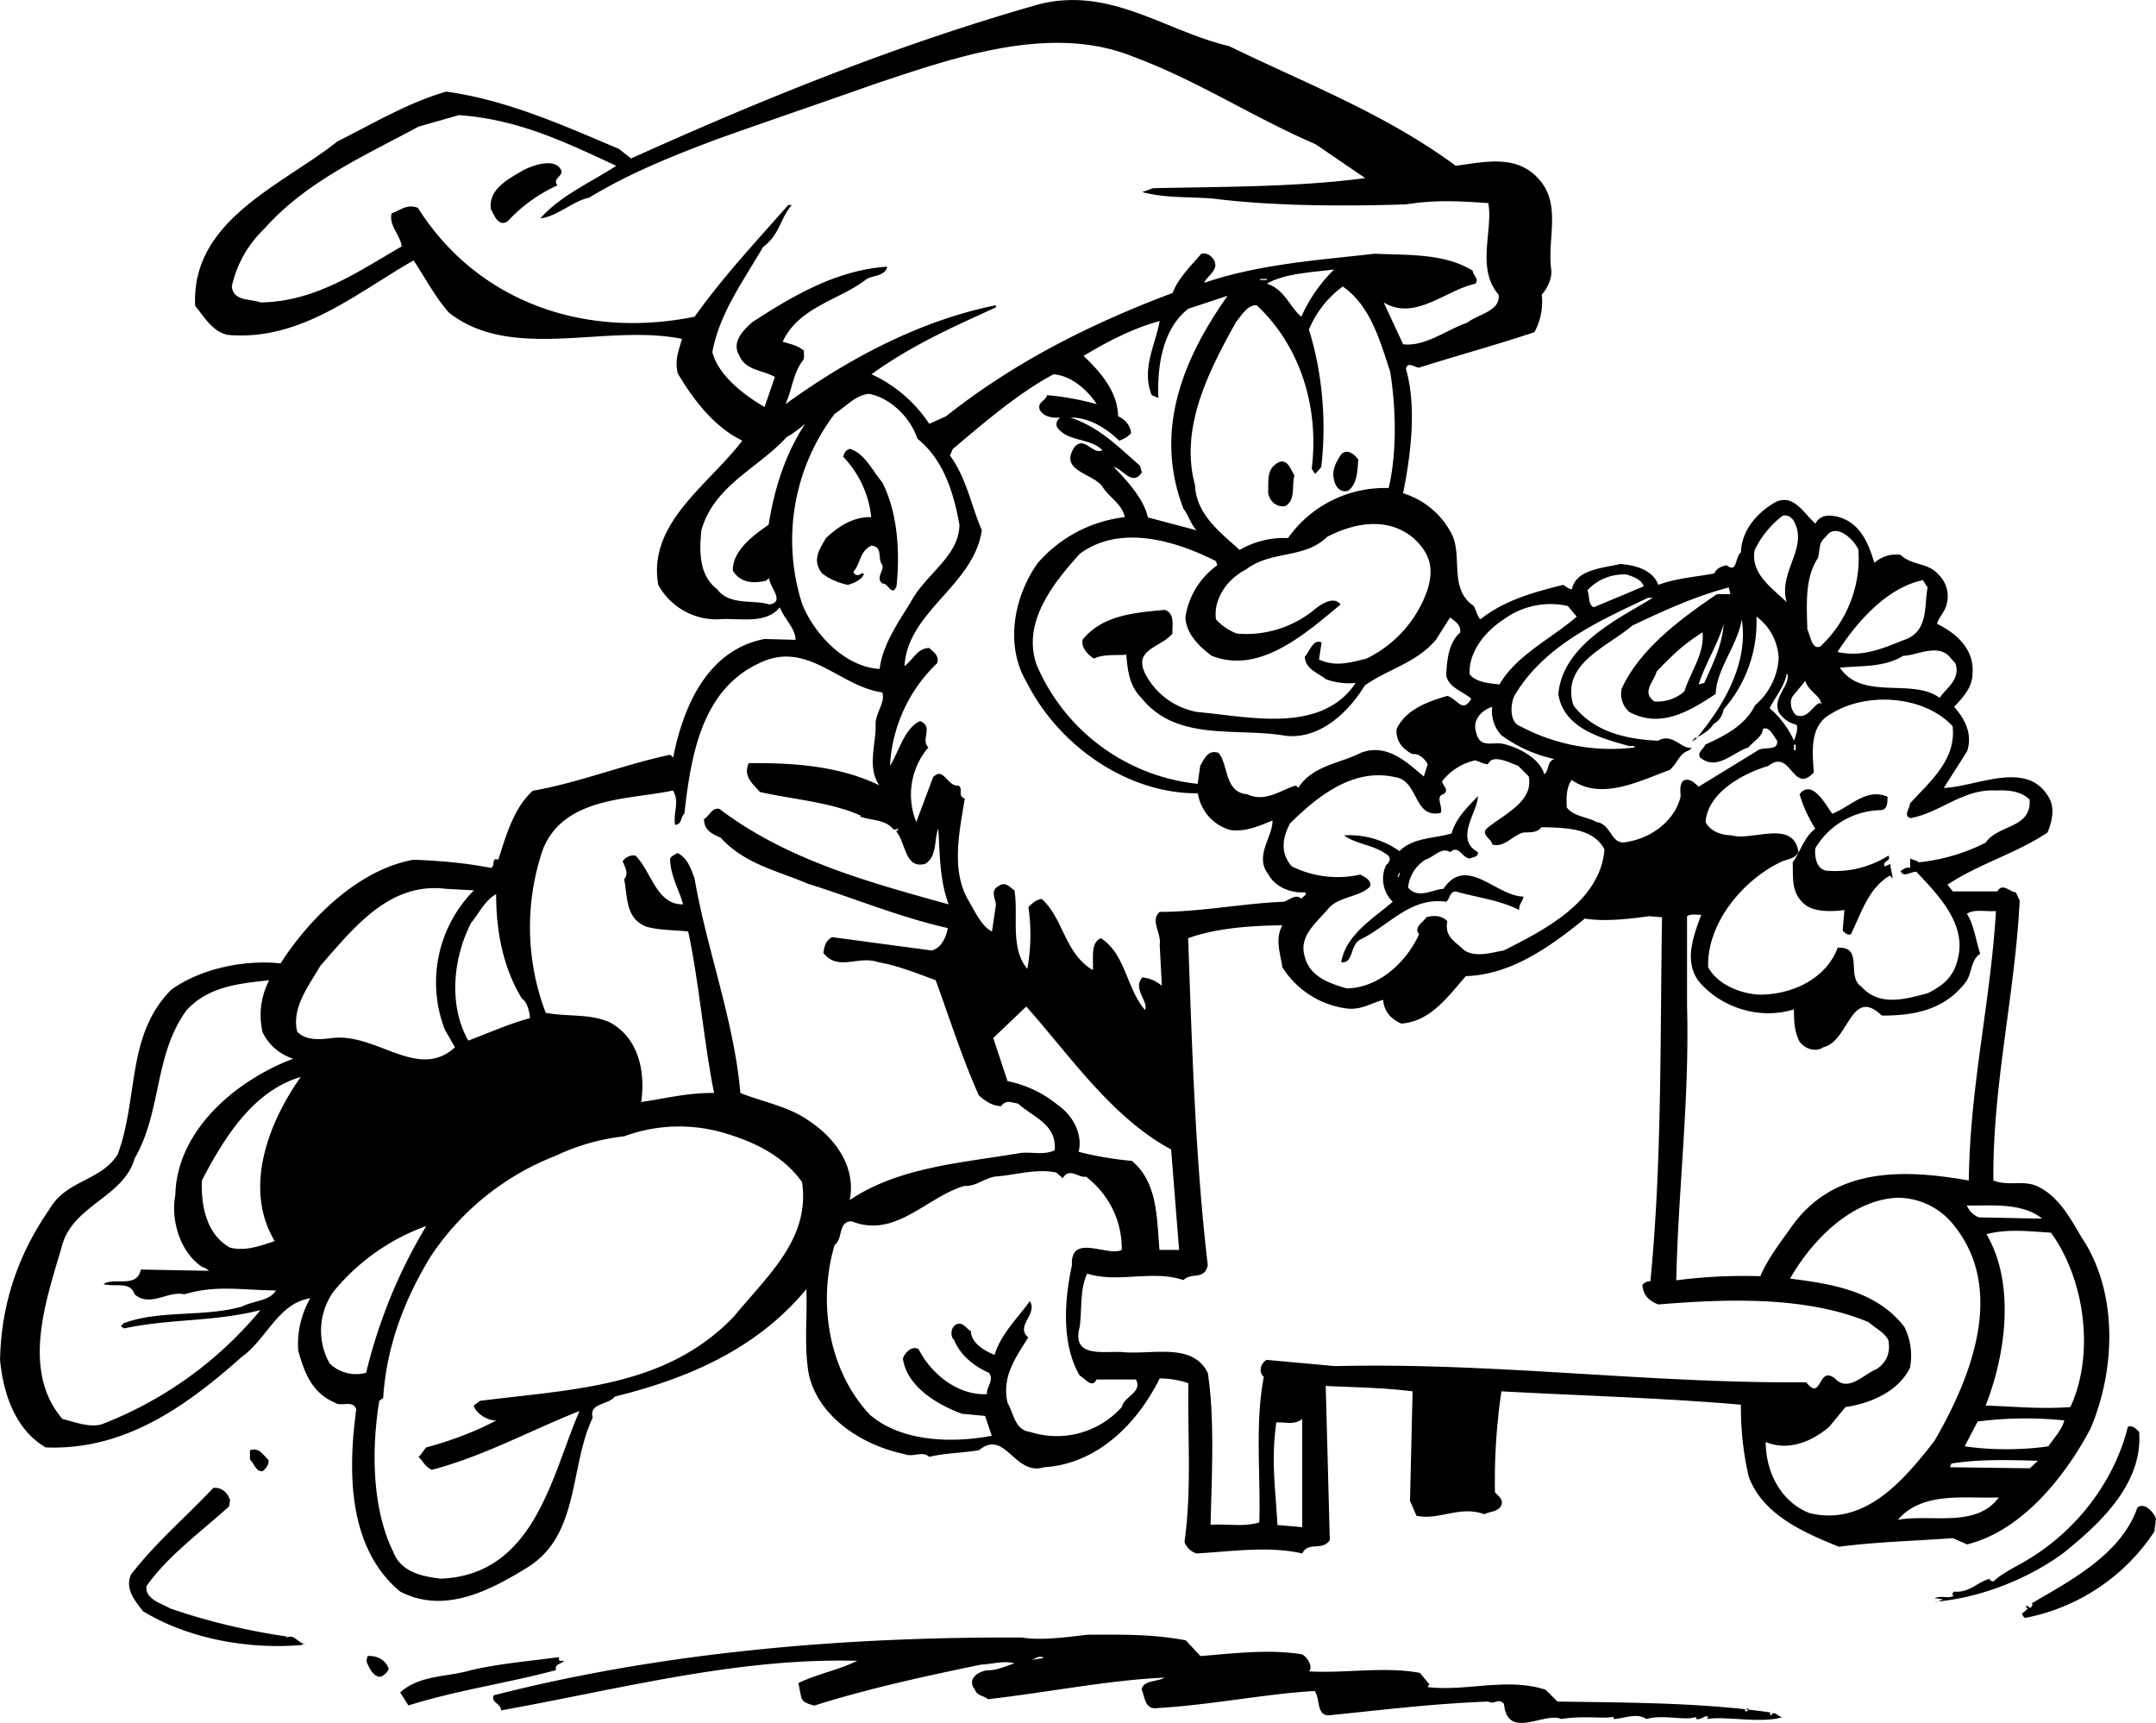 <svg xmlns="http://www.w3.org/2000/svg" width="960" height="767.187" shape-rendering="geometricPrecision" text-rendering="geometricPrecision" image-rendering="optimizeQuality" fill-rule="evenodd" clip-rule="evenodd" viewBox="0 0 10 7.992"><path d="M5.701.214c.355.173.727.315 1.051.555.135-.018.279-.053.381.057.113.118.042.282.062.424.005.038-.015.084-.044.117a.292.292 0 0 1-.034.174c-.177.059-.357.108-.534.164-.02.002-.053-.032-.062.006.05.171.024.393-.013.577a.38.38 0 0 1 .226.19c.051.104-.015.255.102.333.01.02.015.044.03.062.114-.09.249-.126.384-.16.014.007.025.02.041.02.02-.093.143-.097.224-.117.072.006.15.027.177.097.082-.031.175-.037.26-.053.01-.026.035-.033.057-.038.05.04.038-.039.066-.06.003-.095.065-.174.147-.225.093-.06.144.046.199.092.022-.046.073-.04.11-.03.1.03.136.124.163.212a.149.149 0 0 1 .122-.037c.051.05.128.035.175.091a.14.14 0 0 1 .038.139c-.007.033-.04.064-.044.09.088.043.175.117.164.234-.001.06-.043.106-.085.151.049.055.087.126.06.206l-.108.17c.157-.006.39-.135.49.049.026.049.011.11-.009.158-.147.098-.317.144-.464.242l.025.031h.206c.026-.043.058.004.086.004l.018.038c-.022.441-.126.854-.122 1.299.07.027.135-.002.2.025.099.044.155.146.208.237.171.253.16.614.042.89-.119.225-.32.474-.572.536l-.066-.029c-.176.013-.355.017-.528.04-.162-.065-.355-.149-.419-.326a1.415 1.415 0 0 1-.036-.333c-.352-.031-.742-.042-1.111-.062a2.851 2.851 0 0 0-.03.468c.015.018.04.031.03.06-.017.033-.053.028-.079.042-.115-.042-.21.03-.315.007l-.03-.069.012-.508c-.146-.018-.26-.018-.403-.025l.019.715c-.035.053-.099.004-.128.062-.155-.036-.33-.009-.49 0a.086.086 0 0 1-.056-.053c.034-.244.014-.491.018-.737a.442.442 0 0 0-.133-.022c-.104.21-.29.397-.536.412-.138.043-.18-.18-.302-.079-.077.013-.157.013-.231.031-.03-.03-.075.004-.115-.013-.188-.038-.403-.169-.445-.377-.021-.136-.005-.251-.01-.388-.232.28-.554.416-.888.498-.03.04-.122.029-.103.098-.108.228-.06.537-.295.69-.177.11-.39.224-.598.117-.24-.2-.244-.546-.204-.845-.013-.046-.07-.011-.098-.031-.108-.046-.142-.139-.171-.242a.429.429 0 0 1 .056-.243c-.15.024-.202.19-.32.274-.265.236-.549.433-.908.418-.14-.083-.196-.247-.211-.406.005-.262.086-.493.23-.7.078-.136.238-.128.316-.254.097-.264.039-.552.248-.763.139-.1.344-.14.507-.122.136-.212.364-.436.617-.481.124.005.235.014.359.038.022-.01 0-.051.034-.038.037-.115.072-.24.16-.32.214-.037.42-.121.638-.167l.013.013c.047-.237.159-.499.424-.55l.144.004c0-.053-.054-.099-.073-.151-.067.083-.194.047-.29.056a.309.309 0 0 1-.274-.16c-.05-.286.231-.461.39-.669-.132-.064-.228-.191-.3-.313-.014-.064.005-.104.02-.159-.35-.072-.79.108-1.081-.122-.067-.076-.11-.162-.164-.242-.268.153-.52.372-.856.346-.073-.01-.113-.082-.157-.135-.02-.398.403-.559.66-.763.167-.084.328-.18.504-.231.28.038.545.157.802.266l.056.044C3.541.458 4.166.205 4.822.019c.331-.082.586.127.88.195zm.401.455l.23.157c-.308.042-.665.04-.984.047l-.05.018c.114.03.217.02.336.031.279.035.616.035.887.026.142-.022.244-.015.382-.006.024.124-.058.303.048.425.01.076-.095.09-.146.13-.098.034-.195.112-.297.1l-.09-.194c.145.087.283-.055.425-.087.02-.022-.012-.039-.012-.06-.13-.082-.305-.072-.456-.079-.262.03-.535.048-.79.135.016-.036.074-.062.043-.11-.014-.018-.029-.03-.056-.025-.042.05-.108.113-.133.182-.37.139-.727.315-1.051.572l-.078.035a.644.644 0 0 0-.268-.23c.186-.134.375-.218.577-.31v-.01c-.344.069-.677.242-.976.459.03-.064.035-.142.078-.199.013-.014.006-.034.008-.049-.03-.025-.06-.03-.099-.042.077-.164.266-.193.39-.291.033-.018.086-.013.095-.057-.23.015-.432.131-.625.257-.042.037-.1.093-.06.157.029.069.11.065.164.098l-.048.139c-.098-.057-.215-.148-.242-.255.033-.18.144-.33.235-.487.078-.058.078-.13.133-.195h-.016c-.148.168-.306.337-.434.518-.515.105-1.01-.071-1.284-.505-.05-.018-.073.007-.122.026-.013.058.04.098.047.153-.204.118-.4.256-.654.26-.049-.018-.127-.004-.134-.075a.524.524 0 0 1 .15-.266c.194-.22.467-.34.717-.475l.187-.053c.277.02.494.126.729.235-.118.078-.255.135-.352.244.079-.009.15-.08.226-.096.19-.115.39-.195.601-.274.244-.087.487-.169.729-.255.368-.122.816-.282 1.202-.122.29.108.552.28.838.403zM2.605.795c-.002.027-.042.034-.02.065a.717.717 0 0 0-.23.166c-.044.03-.064-.031-.078-.055-.015-.096.09-.145.151-.182.05-.025.153-.06.177.006zm3.583.455a.71.71 0 0 0-.152.219c-.05-.039-.078-.128-.16-.153.082-.048.211-.053.312-.066zm-.343.05v-.006h.031v.005h-.03zm.603.424c.026.162.033.37-.007.54a.55.55 0 0 0-.467.232.406.406 0 0 0-.224.055c-.085-.077-.202-.163-.207-.3-.073-.265.064-.531.19-.757.025-.03.052-.08.096-.078.2.187.291.47.255.758.007.007.007.018.018.023l.026-.03c.025-.201.007-.436-.057-.638a.473.473 0 0 1 .157-.2c.129.089.173.253.22.395zm-.958.637c.025.033.033.071.06.099l-.226-.06c-.02-.092-.107-.18-.158-.234.043.01.085.091.13.026l-.008-.031c-.104-.091-.19-.18-.323-.224.084-.002.166.049.226.107a.126.126 0 0 0 .055-.034c-.002-.037-.03-.066-.06-.079-.002-.113-.08-.204-.16-.28.112-.068.229-.128.353-.162-.02.11-.086.224-.037.344l.031.013c-.007-.146.02-.323.139-.414l.182-.06c-.204.288-.346.625-.204.99zm-.403-.486a1.259 1.259 0 0 0-.23-.042c-.01.03-.045.03-.035.067.02.035.058.039.096.037-.013.007-.025.03-.013.047.048.066.15.046.208.104-.044.025-.084-.07-.13-.013-.072.11.086.12.13.182.033.053.091.079.104.142a.63.63 0 0 0-.403.212c-.11.153-.155.38-.053.552.15.298.469.519.795.517a.21.21 0 0 0 .15.17c.07.01.136-.019.196-.044.003.074-.086.165-.019.25.03.056.1.088.17.083.014.01-.011.02-.017.03-.025-.025-.058.008-.082.014-.185.007-.384.047-.575.047-.046.04.009.098 0 .153l.01.19a.162.162 0 0 0-.09-.039c-.048.051.03.113.012.151-.087-.1-.089-.258-.205-.333-.05.022-.033.093-.037.148-.131-.077-.136-.239-.237-.33-.023.002-.043.018-.062.038a.885.885 0 0 1-.005.286c-.082-.096-.04-.251-.06-.364-.026-.018-.042-.042-.073-.02-.044.022-.01.067-.013.09l-.018.121c-.047-.022-.082-.098-.113-.151-.078-.14-.036-.323-.013-.466-.036-.01-.005-.048-.03-.06-.052.005-.068-.09-.117-.039l-.078.208a.337.337 0 0 1 .056-.346c-.038-.038.026-.095-.038-.122-.073.03-.102.15-.14.207a.708.708 0 0 1 .218-.475c.013-.033-.014-.051-.036-.071-.055 0-.073.053-.115.084.016-.257.32-.372.359-.63-.048-.11-.071-.243-.148-.347l.013-.03c.147-.124.306-.261.468-.347.084.008.157.073.2.139zm-.832.16c.122.098.168.25.195.399-.002.148-.155.226-.226.359-.058.095-.131.198-.144.31-.156-.008-.3-.155-.359-.3a.968.968 0 0 1 .151-.884c.052-.033.097-.088.16-.092.1.02.192.112.223.208zm-.52-.07c-.094.143-.143.301-.17.469-.066.046-.168.118-.166.213.035.058.096.06.153.047l.016-.012c-.002.038.077.11 0 .122-.073-.024-.184.007-.242-.071-.087-.066-.082-.182-.073-.273.058-.208.264-.288.395-.432a.537.537 0 0 0 .086-.062zm.358.274c.07.139.082.319.065.481-.021.051-.04-.018-.065-.013-.033-.025.007-.06 0-.085-.026-.033.005-.084-.051-.091-.055.025-.05.083-.084.122.006.016.024.02.037.007h.012c-.005.027-.045.045-.074.053a.297.297 0 0 1-.12-.053c-.048-.062-.013-.11.018-.164.058-.055.129-.1.21-.097a.476.476 0 0 0-.13-.28c.005-.018.01-.03.03-.037.068.019.106.102.152.157zM6.3 2.132c-.004.052-.004.113-.048.145-.04.01-.06-.025-.065-.054-.01-.044.01-.077.03-.11.026-.036.064-.009.083.019zm-.296.073c-.014.047.008.114-.043.143-.042.006-.075-.025-.079-.065.002-.062-.007-.11.05-.139.043-.016.054.037.072.06zm2.317.213c.068.125-.074.233-.034.375-.066-.064-.17-.133-.148-.242a.44.44 0 0 1 .13-.159c.023-.005.041.007.052.026zm-1.765.078c.073.067.097.135.066.237a.556.556 0 0 1-.284.322c-.073.018-.146.04-.22.004l.012-.079c-.04-.018-.056.044-.078.066.002.06.067.077.096.104a.313.313 0 0 0 .14.018c-.161.24-.5.155-.733.135a.338.338 0 0 1-.239-.17c-.067-.122.067-.127.122-.194-.002-.035.013-.095-.036-.11-.133.013-.288.022-.381.139-.006.038.025.069.053.087.045-.022.102-.014.15-.018.006.066.012.144.07.2.159.2.423.14.65.173.164.031.306-.098.386-.23.108-.077.237-.103.33-.212l.066-.104c.025.02.05.033.047.07-.055.048-.062.13-.065.2.012.056.076.072.116.107-.04.071-.065 0-.111-.013-.087.026-.19.06-.235.153-.005.055.026.093.073.117.03-.004.058.022.071.047l-.018.057c-.082-.07-.173-.155-.292-.11-.098.05-.224.059-.29.162l-.012-.01c-.071.021-.142.08-.226.04-.107-.008-.086-.143-.133-.192-.05-.016-.065.03-.084.06l-.012.084a.916.916 0 0 1-.747-.552c-.068-.196.074-.375.2-.515.19-.14.448-.059.632.034l.006.019a.363.363 0 0 0-.148.242c.004.076.064.135.122.178.222.088.434-.102.598-.238-.031-.04-.086-.004-.117.02a.498.498 0 0 1-.364.115.252.252 0 0 1-.097-.066c-.013-.095.053-.188.139-.231.116-.09.271-.048.377-.152.122-.063.278-.096.4.006zm2.064.055a.56.56 0 0 1-.177.448c-.04.016-.045-.051-.06-.079-.003-.12-.012-.24.05-.333.01-.042.001-.07.036-.097.044-.069.13.011.151.06zm-.996.169l-.232.097c-.027-.013-.018-.053-.029-.079a.23.23 0 0 1 .182-.073c.031.01.07.024.079.055zm1.317.005c-.017.08.007.204-.108.243-.096.038-.195.083-.31.056.088-.136.226-.297.396-.333l.022.034zm-.915.031h-.062c-.17.115-.358.255-.442.438a.11.11 0 0 0 .036.109c.15.08.288-.011.4-.084.003-.115.101-.224.121-.346.031.199-.078.392-.206.546.022-.01.062-.036.075-.061.025-.013.04-.035.047-.068a.614.614 0 0 0 .152-.43.253.253 0 0 1 .103.195.312.312 0 0 1-.11.217c-.046.096-.148.144-.23.182-.008.02-.04.038-.024.06.077.064.153-.025.224-.047.02-.026.066-.05.067-.086.031-.013.05.035.066.055.006.053-.067.022-.096.049l-.268.164c-.02-.018-.046-.044-.073-.026-.018.02-.01.055-.011.073-.027.111-.135.19-.242.208-.084.025-.073-.08-.148-.091-.044-.024-.11-.027-.138-.068-.002-.047-.002-.092.023-.127.139.098.32.002.456-.047.04-.039.042-.075.09-.091l.012-.013c-.042.016-.09-.071-.157-.031-.144-.007-.297-.038-.393-.164-.06-.193.156-.27.273-.37.147-.07.291-.136.448-.177l.007.031zm-.36.017c-.155.096-.416.215-.438.446.024.16.2.206.33.242.007 0 .02-.005.026.006a.893.893 0 0 1-.53-.097c-.055-.018-.048-.104-.03-.142.139-.237.4-.35.62-.455h.022zm-.352.087c-.115.1-.282.18-.359.315-.036-.005-.107-.007-.138-.047-.007-.104.073-.2.158-.255a.367.367 0 0 1 .297-.062l.042.05zm.59.308l-.025.007c.03-.096.087-.182.116-.28-.007.1-.052.187-.09.273zm-.09.038a.19.19 0 0 1-.14.048c-.063-.044-.001-.093.01-.139.075-.078.122-.124.213-.182.01.098-.055.182-.084.273zm1.256-.129c.025.075-.042.113-.073.16-.13-.094-.359.015-.463-.14.103-.01.203 0 .294-.055.065-.001.166-.063.222.013l.02.022zm-4.978.135c.016.043-.03.093-.031.146.005.085-.042.203.018.285-.186-.09-.397-.105-.606-.103-.028.06.018.096.052.134.157.035.325.046.469.11l-.006.003c.046.019.122.013.157.062l.025-.005-.013.013c.046.054.039.176.135.15.057-.036.04-.118.06-.163.008.124.006.237.048.351-.372-.103-.753-.207-1.062-.442-.035-.011-.048.033-.073.047.002.053.038.068.078.086.11.122.264.153.403.213.215.067.424.155.65.206-.007.042-.03.093-.075.104l-.462-.062c-.03.018-.035.04-.04.074.069.086.162.01.253.042.09.015.184.053.268.084.065.178.122.36.2.534.03.027.064.05.104.05.022-.032.047-.016.078-.012.071.065.18.095.17.217-.051.023-.104.007-.157.012-.268.046-.565.064-.794.219.03-.148-.06-.284-.192-.37-.092-.065-.216-.087-.315-.127-.03-.34-.156-.665-.213-.997-.016-.04-.029-.09-.078-.116-.013.007-.026.012-.035.025 0 .079.044.15.06.213-.123.002-.145-.149-.22-.226-.024-.005-.047.008-.06.026.01.027.03.056.007.084.017.087.006.182.104.22.062.017.137.015.193.022.051.239.073.516.12.749-.118-.002-.224.025-.338.042.02-.146-.013-.297-.146-.37-.097-.042-.193-.024-.297-.044a1.116 1.116 0 0 1-.013-.758c.098-.246.403-.23.603-.273.033.055 0 .1.01.159.032 0 .025-.037.043-.051.03-.26.076-.572.346-.698.224-.111.37.106.572.135zm4.2-.084c.008.056-.069.106-.042.175.022.034.048.049.084.06.006.02-.004.05-.013.073a.434.434 0 0 0-.113-.151c.028-.055.068-.1.079-.157h.005zm.151.138L8.44 3.26c-.035.018-.058.078-.11.057-.021-.019-.034-.064-.012-.091l.056-.068c.008.044.082.078.071.11zm.614.104c.017.155-.105.255-.198.357 0 .022-.033.059.003.068.14-.026.244-.137.396-.128.054-.003.116.002.156.042.01.135-.147.115-.204.2A.89.89 0 0 1 8.9 4c-.01-.01-.028-.01-.04-.018v.044c-.019-.005-.031.007-.044.013.01.036.05.002.073.005.093.1.233.237.193.4-.018.083-.064.125-.14.163-.102.027-.224.064-.308-.03-.073-.048.013-.187-.11-.181-.054.144-.21.218-.364.218-.087-.005-.191-.045-.237-.127-.007-.199.155-.4.334-.487.029-.016.065-.012.085-.047-.023-.155-.216-.05-.311-.078-.05-.002-.097-.018-.12-.062.01-.137.175-.226.291-.26.106-.084.113.136.211.03-.007-.1-.02-.22.082-.273.163-.102.432-.084.563.06zm-2.136-.09a.166.166 0 0 0 .042.13.646.646 0 0 0 .247.111c-.036.011-.023.051-.047.071-.02-.07-.106-.118-.177-.138-.058-.02-.122.026-.14-.06-.018-.057.031-.102.075-.115zm.927.161l.013-.018h.012l-.025.018zm.473.013h.008v.026h-.008v-.026zm-1.23.148c.023.118-.118.176-.196.242-.027.029.026.049.026.073.056.018.096-.044.145-.055.031-.002.064.002.084-.025.104.003.239.001.292.103-.019.244-.283.376-.467.469-.056.009-.127.034-.182 0-.047-.044-.093-.064-.08-.135-.02-.026-.064-.03-.097-.019-.016.024-.06.046-.034.079-.058.127-.184.248-.335.251-.08-.023-.172-.054-.195-.147-.031-.099.06-.162.115-.23.05-.05.15-.05.189-.098.004-.03-.03-.044-.047-.053a.48.48 0 0 1-.317-.038c-.053-.059-.046-.13-.008-.2.13-.128.294-.258.487-.214.11.015.084.193.211.166.013-.027-.027-.077.013-.087.03-.019-.004-.039-.006-.06a.27.27 0 0 1 .153-.097c.02.005.039.018.06.018.02-.05.099-.007.139.007l.05.05zm1.407.173c.086-.033.159-.122.257-.079 0 .026 0 .06-.031.062a.36.36 0 0 0-.304.177c-.004.034.003.098.054.104a.462.462 0 0 0 .285-.07c.016.026-.031.024-.017.05l.026-.011c.001.025.014.064.009.07.003-.006-.008-.01-.01-.017-.101.058-.134.176-.182.273-.018.005-.027-.007-.038-.017l.008-.096c-.048.007-.143.014-.19-.031-.058-.053-.047-.122-.05-.19.036-.049.052-.116.105-.156a.637.637 0 0 1-.073-.16c.058-.073.122.05.151.09zm-1.643.178c.002.024-.025.022-.038.03-.038-.006-.051-.066-.091-.03-.038-.027-.077.024-.115.035a.174.174 0 0 0-.08.129c.047.055.11.01.164.006.107-.159.244.034.371.036-.003.025-.02.03-.02.062-.09-.046-.196-.058-.295-.086-.03.004-.025.035-.043.048-.166-.024-.268.113-.4.176-.047.026-.03.113-.087.104.022-.127.148-.202.239-.28a.149.149 0 0 1-.031-.17c.013-.01.025-.029.01-.044-.06-.05-.15-.052-.205-.094a.403.403 0 0 1 .257.073c.065-.064.158-.057.242-.082.02-.071.071-.119.122-.173 0 .073-.111.198 0 .26zm-.364.095l.003.003-.007.017h-.005l.009-.02zm-4.293.082a.607.607 0 0 0-.135.646l.047.082c-.171.157-.362-.067-.568-.043-.055.007-.124.014-.164-.03-.026-.112.053-.21.107-.304.159-.182.323-.39.583-.358l.13.007zm.224.503c.021.014.034.056.036.09-.098.026-.19.068-.286.104-.093-.163-.071-.384.013-.546.038-.046.065-.106.116-.133 0 .175.033.342.12.485zm6.836-.407c-.026.432-.12.804-.126 1.25-.292-.051-.628-.07-.829.224-.05.07-.105.142-.138.22a2.404 2.404 0 0 0-.39.019c.009-.423.062-.84.05-1.275V4.25c.02-.013.045-.005.066-.007-.036.098-.085.222-.005.317.108.12.284.17.435.122 0 .047 0 .1.026.15.025.034.075.05.11.026.121-.029.127-.284.272-.147.152 0 .292-.027.39-.157.028-.04.022-.102.066-.13-.02-.06-.031-.141-.062-.185.034-.024.09-.009.135-.013zm-1.549.03c-.009.559 0 1.14-.054 1.688-.013-.002-.026.004-.037.016.004.051.031.073.073.091.328-.027.689-.038.976.082.031.028.073.046.092.084.01.055-.006.1-.053.133-.062.024-.133.111-.195.044-.08-.062-.06.111-.133.018-.73.006-1.445-.093-2.186-.075l-.317-.029c-.027.015-.04.055-.013.079-.042.216-.014.457-.021.675-.07.022-.15.006-.226.011.005-.216.02-.495-.013-.705-.071-.142-.255-.083-.395-.096-.086-.006-.239.03-.199-.117.011-.084 0-.176.035-.247.142.045.304-.019.446.03.038-.038.098.002.113-.069-.058-.493-.073-1.01-.091-1.517.127-.046.284-.058.437-.06-.035.065-.01.126 0 .195a.417.417 0 0 0 .291.19c.071.012.12-.024.177-.039.002.053.038.091.084.11.137-.01.218-.128.299-.22.21-.007.388-.134.552-.267.094.015.202.002.298-.011l.06.005zm-6.46.29a.348.348 0 0 0-.031.243.235.235 0 0 0 .142.122c-.266.1-.54.332-.547.632-.022.113.02.266.126.335.014.002.022.011.03.017l-.316-.006c-.018.09-.128.033-.173.068.055.014.124-.015.144.047.073.062.155-.018.23 0 .149-.044.258-.02.426-.018-.031.05-.104.047-.159.075-.178.05-.382.014-.55.078 0 .004-.006.007-.01.013l.014.01c.225-.047.411-.029.633-.085a1.79 1.79 0 0 1-.737.53c-.057.016-.122-.01-.182-.025-.192-.225-.075-.552-.004-.795.046-.196.288-.231.339-.413.127-.219.089-.481.242-.689.102-.11.244-.123.383-.138zm4.183.786l.037.466h-.091c-.013-.142-.006-.311-.128-.413a1.567 1.567 0 0 1-.247-.042c.02-.08-.026-.17-.099-.219a.53.53 0 0 0-.231-.109l-.066-.2.153-.146c.2.224.396.515.672.663zm-4.038-.335c-.14.197-.271.508-.12.76-.064.021-.135.049-.208.03-.11-.062-.134-.196-.13-.311.1-.191.234-.414.458-.48zm2.326.486c.039.262-.158.432-.317.625-.315.328-.743.335-1.176.39l-.03.022c.008.032.059.07.104.069-.085.047-.21.095-.324.125-.013.013-.02.031-.036.044.022.02.03.046.062.06.24-.063.46-.184.685-.273-.128.292-.205.76-.643.778-.086-.01-.184-.03-.22-.122-.103-.208-.101-.487-.066-.703l.018-.013c.016-.244.1-.459.22-.656a1.23 1.23 0 0 1 .581-.468.993.993 0 0 1 .317-.09.738.738 0 0 1 .448-.02c.142.04.284.103.377.232zm1.21-.018c.03-.053.076.002.107-.007.11.085.168.21.166.34-.066.033-.239-.08-.231.071-.035.16-.05.365.036.512.024.013.058.062.078.018h.183c.03.062-.053.075-.066.128a.405.405 0 0 1-.426.115c-.07-.008-.075-.086-.104-.135-.027-.124.038-.208.096-.303-.061-.054.044-.105.008-.169-.055.077-.135.153-.164.25-.046-.019-.108-.053-.11-.111-.021-.008-.034-.044-.067-.031-.027.014-.03.056-.01.074.028.07.094.122.161.151.026.035-.014.068-.009.099-.135.007-.258-.093-.317-.208-.033-.022-.07.024-.073.044.019.131.164.215.274.255l.107.01.031.092c-.171.033-.413.033-.565-.097-.19-.202-.244-.517-.164-.788.042-.031.013-.108.079-.11.204.082.348-.114.524-.164.048.004.091-.034.139-.043.09-.006.195-.039.286-.019l.03.026zm4.133.219c.244.302.076.714-.091 1.001-.14.179-.32.396-.578.334-.133-.051-.204-.19-.204-.33.104.044.215-.002.295-.071l.075-.091c.117-.017.246-.073.299-.182a.298.298 0 0 0-.026-.19c-.131-.17-.344-.2-.53-.224.106-.186.292-.368.5-.375a.332.332 0 0 1 .26.128zm.408-.031l-.292-.006a.098.098 0 0 1-.056-.055c.102.002.255-.016.348.06zm-7.773.715a.178.178 0 0 1-.169-.043.311.311 0 0 1 .018-.334.989.989 0 0 1 .43-.304 2.415 2.415 0 0 0-.279.681zm7.815-.65c.158.217.204.565.09.809-.14.01-.245-.002-.393-.007.093-.235.139-.565.004-.795.095-.025.19-.014.299-.007zM5.925 7.073c-.01-.184-.03-.298-.005-.475.04-.002.084.014.12-.016v.502l-.115-.01zm3.65-.484c-.012.045-.047.08-.074.12-.12.018-.268.018-.388 0l.06-.115a1.74 1.74 0 0 1 .403-.005zm.347.053c.018.235-.172.419-.354.564-.175.128-.404.21-.595.224.016.002.025-.005.038-.012l-.038-.004c.036-.016.063.005.09-.013-.016-.005-.001-.014 0-.018.075.007.114-.05.17-.06l-.005.004c.003.007.014.007.018.009.044-.042.11-.07.164-.104.23-.139.399-.368.46-.614.024-.007.037.01.052.024zm-8.678.129c.007.022-.013.042-.025.053-.033.005-.04-.037-.06-.053v-.044c.045-.014.06.022.085.044zm8.171.04l-.37-.005.006-.017c.135-.022.279-.016.402-.013l-.038.035zm-8.348.148l-.005.029c-.126.114-.288.233-.383.37-.007.06.07.08.11.103.173.06.36.104.54.13v.005c.039-.018.052.03.092.03h-.026.006v.005h-.006c-.244.02-.519-.028-.732-.157-.038-.05-.084-.102-.056-.17.12-.154.244-.256.382-.402.04-.004.066.022.078.057zm8.204-.013c-.105.144-.315.076-.468.104.115-.135.317-.097.468-.104zm.729.098l-.007.06a.927.927 0 0 1-.6.401c-.01-.005-.02-.024-.007-.025l.02-.019-.009-.005c.007-.026.016.025.031-.013l-.005-.005c.167-.099.415-.224.491-.445.031-.025.073.017.086.051zm-4.5.565l.068.073c.162-.013.319-.033.472-.008.03.019.05.062.031.079.17.01.348-.024.515.007l.044.053c-.002.005-.007.007-.007.013.182.021.364-.046.546.012l.055.055c.34.005.668.005.985.05l.004.017c.018-.034.036.01.057.004-.095.033-.263-.005-.352.01l.005-.01c-.02-.01-.027.015-.056.01v-.01c-.05.02-.151-.013-.23.01-.045-.03-.1-.003-.153 0v-.01c-.05.01-.14-.007-.242.01-.078-.035-.25.1-.266-.07-.027-.03-.042.005-.073-.011-.26.01-.464.036-.723.062-.08.016-.053-.075-.083-.111-.237.014-.476.065-.742.08-.047-.002-.045-.057-.06-.086.007-.045.073-.036.107-.056-.25.01-.553.07-.82.1-.017-.016-.05-.015-.06-.044-.04-.05.017-.087.06-.09.045 0 .083-.02.123-.032-.046-.014-.095.002-.157.006-.255.053-.52.11-.772.19-.022-.008-.053-.012-.06-.04l-.013-.065c.09-.043.186-.06.273-.103-.555-.015-1.096.13-1.652.23-.002-.034-.049-.037-.034-.07.78-.2 1.626-.272 2.451-.268.086.015.208-.002.303-.013.158-.001.304-.003.455.026zm-3.697.133a.069.069 0 0 1-.038.036c-.033.002-.055-.043-.066-.074l.006-.022c.044-.004.086.02.098.06zm.789-.055c.002.006-.002.015.005.017h.019c-.01.014-.046.014-.037.043-.231.062-.45.091-.685.164l-.038-.06c.088-.082.22-.071.33-.104.13-.03.271-.042.406-.06zm2.248.004l-.057.009c.018-.004.038-.024.057-.01zm3.266.244L8.1 7.93l.007-.007.004.005c-.004.013-.018.015-.018 0 .005-.003.01.002.013.006z"/></svg>